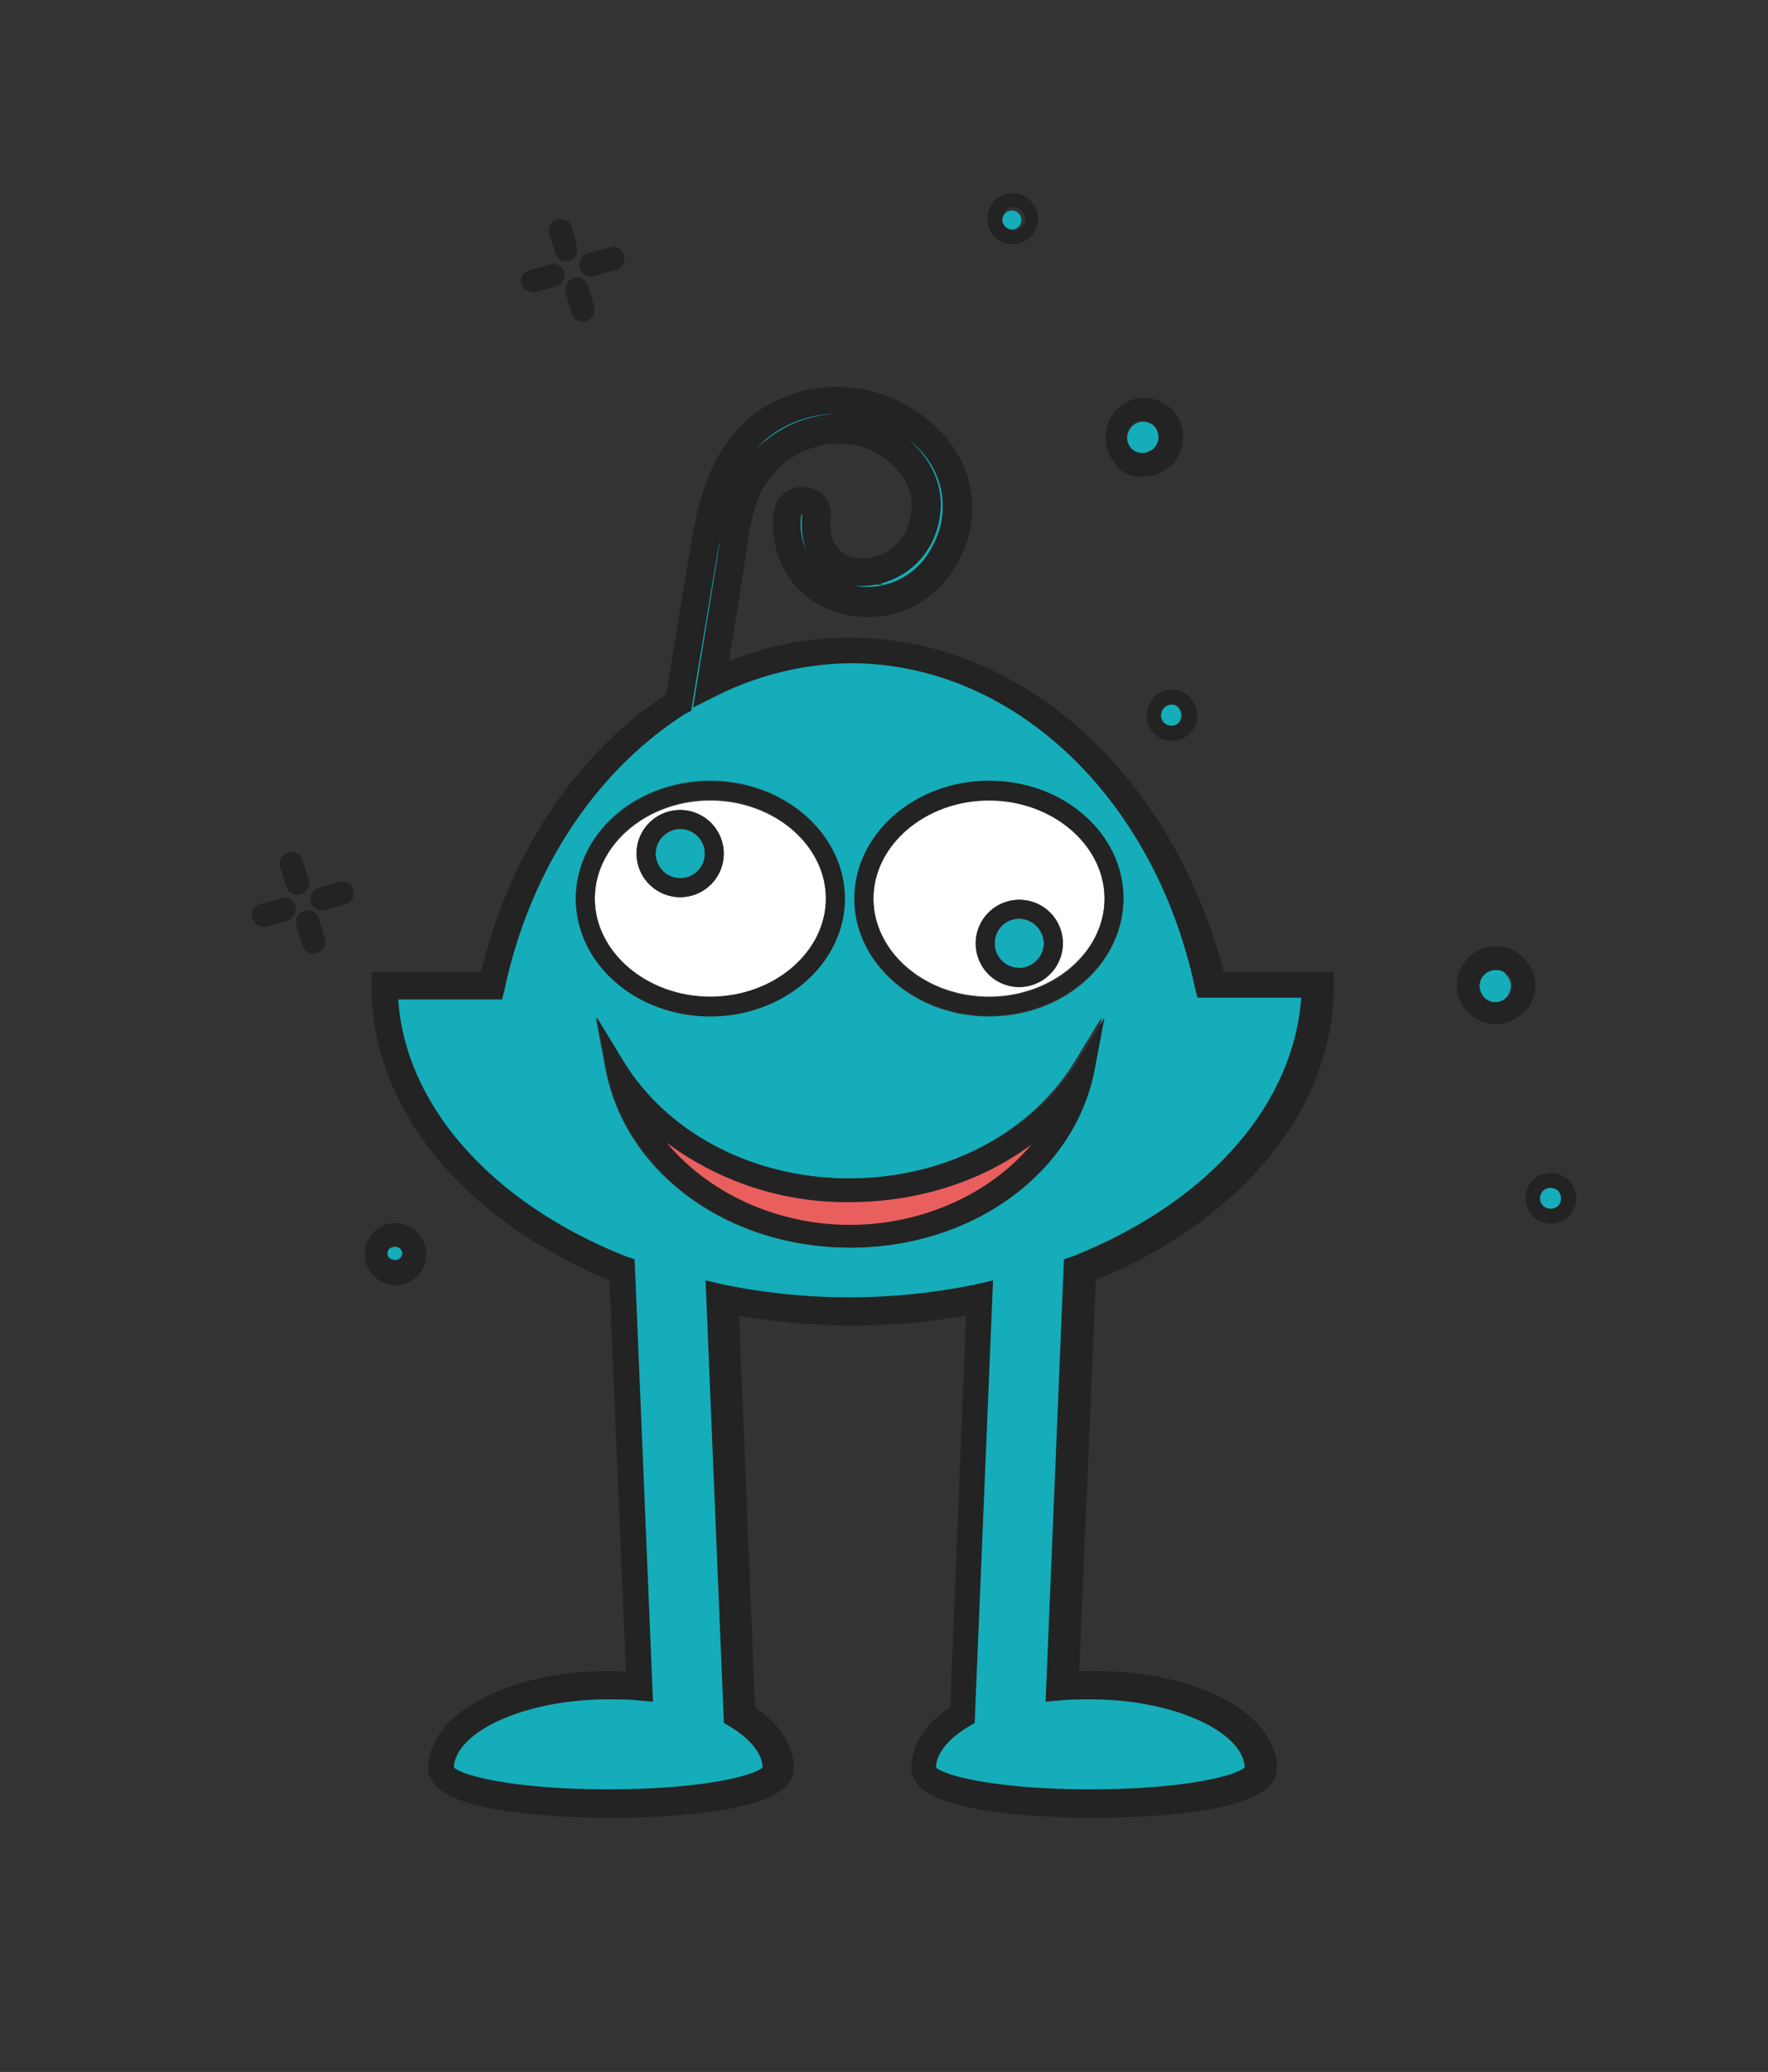 <?xml version="1.0" encoding="UTF-8"?> <svg xmlns="http://www.w3.org/2000/svg" id="Layer_1" data-name="Layer 1" viewBox="0 0 186.67 218.77"><rect x="0" y="0" width="186.67" height="218.77" fill="#333333" stroke="none"/><defs><style>.cls-1{fill:#e95f5e;}.cls-1,.cls-5{stroke:#232323;stroke-miterlimit:10;}.cls-2{fill:#fff;}.cls-3{fill:#15adb9;}.cls-4,.cls-5{fill:#232323;}</style></defs><path class="cls-1" d="M67.92,117.93c3.9,7,12.4,11.9,21.8,11.9s17.9-4.8,21.8-11.9c-5.4,5.4-13.3,8.5-21.8,8.5A31.21,31.21,0,0,1,67.92,117.93Z"></path><path class="cls-2" d="M75,105.33c6.7,0,12.2-4.7,12.2-10.4s-5.5-10.4-12.2-10.4-12.2,4.7-12.2,10.4S68.22,105.33,75,105.33Zm-3.2-19.8a4.6,4.6,0,1,1-4.6,4.6A4.59,4.59,0,0,1,71.82,85.53Z"></path><path class="cls-3" d="M107.62,97a2.6,2.6,0,1,0,2.6,2.6A2.72,2.72,0,0,0,107.62,97Z"></path><path class="cls-3" d="M126.52,104.33c-4.4-20.3-19.5-34.5-36.8-34.5a30.94,30.94,0,0,0-14.2,3.4l-1.8.9L76,59.93c.1-.6.2-1.3.3-1.9.4-3,.8-6.1,2.7-8.7,3.7-5.1,10.9-6.4,15.7-2.9,3.6,2.6,4.9,6.3,3.4,10.3a7.85,7.85,0,0,1-8.8,4.8c-2.3-.6-4.7-2.7-4.2-6.9,0-.4-.2-.5-.5-.5a.51.51,0,0,0-.6.4,7,7,0,0,0,5.1,7.9,8.16,8.16,0,0,0,9.7-4.3,9.06,9.06,0,0,0-1.1-10.3A12.44,12.44,0,0,0,85,43.93c-7.2,2.1-8.8,8.3-10.1,16.1l-2.5,15-.4.2c-9.5,6-16.6,16.7-19.3,29.3l-.2.8H41.42c.5,11.6,9.8,22.3,24.4,28.1l.6.2,1.9,45.8-1.1-.1c-1.1-.1-2.1-.1-3.1-.1-9.1,0-16.8,3.6-16.8,7.8.2,1,6,2.7,16.8,2.7s16.6-1.7,16.8-2.7c0-1.7-1.3-3.4-3.6-4.8l-.5-.3-1.9-45.8,1.3.3a66.68,66.68,0,0,0,26.7,0l1.3-.3-1.9,45.8-.5.3c-2.3,1.4-3.6,3.1-3.6,4.8.2,1,6,2.7,16.8,2.7s16.6-1.7,16.8-2.7c0-4.2-7.7-7.8-16.8-7.8-1,0-2,0-3.1.1l-1.1.1,1.9-45.8.6-.2c14.6-5.8,23.9-16.5,24.4-28.1h-11.1ZM75,82.43c7.8,0,14.2,5.6,14.2,12.4s-6.4,12.4-14.2,12.4-14.2-5.6-14.2-12.4S67.12,82.43,75,82.43Zm40.5,30.3c-2,11-12.8,19-25.8,19s-23.8-8-25.8-19l-1-5.3,2.8,4.6c4.7,7.6,13.8,12.4,23.9,12.4s19.2-4.7,23.9-12.4l2.8-4.6Zm-11.1-5.4c-7.8,0-14.2-5.6-14.2-12.4s6.4-12.4,14.2-12.4,14.2,5.6,14.2,12.4S112.32,107.33,104.42,107.33Z"></path><path class="cls-3" d="M71.82,92.73a2.6,2.6,0,1,0-2.6-2.6A2.65,2.65,0,0,0,71.82,92.73Z"></path><path class="cls-2" d="M104.42,84.43c-6.7,0-12.2,4.7-12.2,10.4s5.5,10.4,12.2,10.4,12.2-4.7,12.2-10.4S111.22,84.43,104.42,84.43Zm3.2,19.8a4.6,4.6,0,1,1,4.6-4.6A4.65,4.65,0,0,1,107.62,104.23Z"></path><path class="cls-4" d="M89.72,124.43c-10.1,0-19.2-4.7-23.9-12.4l-2.8-4.6,1,5.3c2,11,12.8,19,25.8,19s23.8-8,25.8-19l1-5.3-2.8,4.6C108.92,119.73,99.82,124.43,89.72,124.43Zm0,5.3c-9.5,0-17.9-4.8-21.8-11.9,5.4,5.4,13.3,8.5,21.8,8.5a31.21,31.21,0,0,0,21.8-8.5C107.62,124.93,99.22,129.73,89.72,129.73Z"></path><path class="cls-5" d="M89.72,67.83a32.87,32.87,0,0,0-13.4,2.8L78,60.23c.1-.6.2-1.3.3-2,.4-2.8.8-5.6,2.4-7.8,3-4.2,8.9-5.4,12.9-2.5,1.7,1.2,4.2,3.8,2.7,7.9a5.58,5.58,0,0,1-6.4,3.5c-2-.5-2.9-2.2-2.7-4.7a2.35,2.35,0,0,0-2.2-2.7,2.49,2.49,0,0,0-2.8,2.2c-.5,4.8,2,8.8,6.5,10.1a10.19,10.19,0,0,0,12.1-5.3,10.87,10.87,0,0,0-1.4-12.5,14.58,14.58,0,0,0-14.8-4.6c-9,2.6-10.4,11-11.5,17.7l-2.3,14.1c-9.6,6.2-16.7,16.9-19.6,29.5H39.72v1c0,12.7,9.6,24.4,25.1,30.7l1.8,42.2c-.7,0-1.4-.1-2.1-.1-10.5,0-18.8,4.3-18.8,9.8,0,4.2,13.2,4.7,18.8,4.7s18.8-.5,18.8-4.7c0-2.3-1.5-4.5-4.1-6.2l-1.7-42.2a70,70,0,0,0,25,0l-1.7,42.2c-2.7,1.7-4.1,3.9-4.1,6.2,0,4.2,13.2,4.7,18.8,4.7s18.8-.5,18.8-4.7c0-5.5-8.3-9.8-18.8-9.8a14.77,14.77,0,0,0-2.1.1l1.8-42.2c15.5-6.3,25.1-18,25.1-30.7v-1h-11.5C123.52,82.23,107.72,67.83,89.72,67.83Zm23.7,65.3-.6.2-1.9,45.8,1.1-.1c1.1-.1,2.1-.1,3.1-.1,9.1,0,16.8,3.6,16.8,7.8-.2,1-6,2.7-16.8,2.7s-16.6-1.7-16.8-2.7c0-1.7,1.3-3.4,3.6-4.8l.5-.3,1.9-45.8-1.3.3a66.68,66.68,0,0,1-26.7,0l-1.3-.3,1.9,45.8.5.3c2.3,1.4,3.6,3.1,3.6,4.8-.2,1-6,2.7-16.8,2.7s-16.6-1.7-16.8-2.7c0-4.2,7.7-7.8,16.8-7.8,1,0,2,0,3.1.1l1.1.1-1.9-45.8-.6-.2c-14.6-5.8-23.9-16.5-24.4-28.1h11.1l.2-.8c2.7-12.6,9.7-23.2,19.3-29.3l.4-.2,2.5-15c1.3-7.8,2.8-14,10.1-16.1a12.44,12.44,0,0,1,12.7,3.9,9.07,9.07,0,0,1,1.1,10.3,8.16,8.16,0,0,1-9.7,4.3,7,7,0,0,1-5.1-7.9c0-.4.3-.4.6-.4a.47.47,0,0,1,.5.5c-.5,4.2,1.9,6.3,4.2,6.9a7.85,7.85,0,0,0,8.8-4.8c1.5-3.9.2-7.6-3.4-10.3-4.8-3.5-12-2.1-15.7,2.9-1.9,2.6-2.3,5.7-2.7,8.7-.1.6-.2,1.3-.3,1.9l-2.3,14.2,1.8-.9a32.91,32.91,0,0,1,14.2-3.4c17.3,0,32.4,14.2,36.8,34.5l.2.8h11.1C137.32,116.73,128,127.33,113.42,133.13Z"></path><path class="cls-4" d="M75,107.33c7.8,0,14.2-5.6,14.2-12.4s-6.4-12.4-14.2-12.4-14.2,5.6-14.2,12.4S67.12,107.33,75,107.33Zm0-22.9c6.7,0,12.2,4.7,12.2,10.4s-5.5,10.4-12.2,10.4-12.2-4.7-12.2-10.4S68.22,84.43,75,84.43Z"></path><path class="cls-4" d="M71.82,94.73a4.6,4.6,0,1,0-4.6-4.6A4.65,4.65,0,0,0,71.82,94.73Zm0-7.2a2.6,2.6,0,1,1-2.6,2.6A2.65,2.65,0,0,1,71.82,87.53Z"></path><path class="cls-4" d="M104.42,82.43c-7.8,0-14.2,5.6-14.2,12.4s6.4,12.4,14.2,12.4,14.2-5.6,14.2-12.4S112.32,82.43,104.42,82.43Zm0,22.9c-6.7,0-12.2-4.7-12.2-10.4s5.5-10.4,12.2-10.4,12.2,4.7,12.2,10.4S111.22,105.33,104.42,105.33Z"></path><path class="cls-4" d="M107.62,95a4.6,4.6,0,1,0,4.6,4.6A4.59,4.59,0,0,0,107.62,95Zm0,7.2a2.6,2.6,0,1,1,2.6-2.6A2.72,2.72,0,0,1,107.62,102.23Z"></path><path class="cls-3" d="M106.92,24.23a1,1,0,1,0-.8-.3A1.14,1.14,0,0,0,106.92,24.23Z"></path><path class="cls-3" d="M41.72,131.53a1.42,1.42,0,0,0-.6.2.78.78,0,0,0,0,1.1,1.42,1.42,0,0,0,.6.2.75.75,0,1,0,0-1.5Z"></path><path class="cls-3" d="M122.82,74.73a1.13,1.13,0,0,0,1.6,1.6h0a1.22,1.22,0,0,0,0-1.6h0a1,1,0,0,0-1.6,0Z"></path><path class="cls-3" d="M163.72,125.43a1.14,1.14,0,0,0-.8.3,1.13,1.13,0,0,0,1.6,1.6h0a1.22,1.22,0,0,0,0-1.6h0A1.33,1.33,0,0,0,163.72,125.43Z"></path><path class="cls-3" d="M157.92,102.33a1.79,1.79,0,0,0-1.8,1.8,1.66,1.66,0,0,0,.5,1.2,1.85,1.85,0,0,0,1.2.5,1.66,1.66,0,0,0,1.2-.5,1.85,1.85,0,0,0,.5-1.2,1.66,1.66,0,0,0-.5-1.2A1.25,1.25,0,0,0,157.92,102.33Z"></path><path class="cls-3" d="M120.72,47.93a1.66,1.66,0,0,0,1.2-.5,1.85,1.85,0,0,0,.5-1.2,1.66,1.66,0,0,0-.5-1.2,1.85,1.85,0,0,0-1.2-.5,1.66,1.66,0,0,0-1.2.5,1.85,1.85,0,0,0-.5,1.2,1.71,1.71,0,0,0,1.7,1.7Z"></path><path class="cls-4" d="M160.82,101.13h0a4,4,0,0,0-2.9-1.2,3.85,3.85,0,0,0-2.9,1.2h0a4.1,4.1,0,0,0,0,5.8h0a4.1,4.1,0,0,0,5.8,0h.1a4.23,4.23,0,0,0,1.2-3A4.07,4.07,0,0,0,160.82,101.13Zm-1.7,4.2a1.85,1.85,0,0,1-1.2.5,1.66,1.66,0,0,1-1.2-.5,1.85,1.85,0,0,1-.5-1.2,1.69,1.69,0,0,1,1.7-1.7h.1a1.66,1.66,0,0,1,1.2.5,1.85,1.85,0,0,1,.5,1.2A2.73,2.73,0,0,1,159.12,105.33Z"></path><path class="cls-4" d="M117.72,49.13a3.85,3.85,0,0,0,3,1.2,4,4,0,0,0,2.9-1.2h.1a4.23,4.23,0,0,0,1.2-3,4,4,0,0,0-1.2-2.9h0a4,4,0,0,0-2.9-1.2,3.85,3.85,0,0,0-2.9,1.2h0a4.23,4.23,0,0,0,0,5.9Zm1.7-4.2a1.85,1.85,0,0,1,1.2-.5,1.66,1.66,0,0,1,1.2.5,1.85,1.85,0,0,1,.5,1.2,1.66,1.66,0,0,1-.5,1.2,1.85,1.85,0,0,1-1.2.5,1.66,1.66,0,0,1-1.2-.5,1.85,1.85,0,0,1-.5-1.2,1.66,1.66,0,0,1,.5-1.2Z"></path><path class="cls-4" d="M105,25a2.66,2.66,0,0,0,3.8,0h0a2.66,2.66,0,0,0,0-3.8h0a2.66,2.66,0,0,0-3.8,0h0a2.78,2.78,0,0,0,0,3.8Zm1.1-2.7a1.22,1.22,0,1,1-.3.8A1.14,1.14,0,0,1,106.12,22.33Z"></path><path class="cls-4" d="M121.82,73.63h0a2.78,2.78,0,0,0,0,3.8h0a2.69,2.69,0,0,0,3.8,0h0a2.66,2.66,0,0,0,0-3.8h0a2.6,2.6,0,0,0-3.8,0Zm3,1.9a1.14,1.14,0,0,1-.3.8,1.22,1.22,0,0,1-1.6,0h0a1.13,1.13,0,0,1,1.6-1.6h0a1.91,1.91,0,0,1,.3.8Z"></path><path class="cls-4" d="M165.62,124.63a2.69,2.69,0,0,0-3.8,0h0a2.78,2.78,0,0,0,0,3.8h0a2.69,2.69,0,0,0,3.8,0h0a2.66,2.66,0,0,0,0-3.8Zm-1.1,2.7a1.22,1.22,0,0,1-1.6,0h0a1.13,1.13,0,0,1,1.6-1.6h0a1.21,1.21,0,0,1,0,1.6Z"></path><path class="cls-4" d="M62.72,29.13l2.2-.6a1.24,1.24,0,1,0-.6-2.4l-2.2.6a1.26,1.26,0,0,0-.9,1.5A1.15,1.15,0,0,0,62.72,29.13Z"></path><path class="cls-4" d="M59.72,30.83l.6,2.1a1.24,1.24,0,1,0,2.4-.6l-.6-2.1a1.26,1.26,0,0,0-1.5-.9A1.31,1.31,0,0,0,59.72,30.83Z"></path><path class="cls-4" d="M58.62,26.73a1.18,1.18,0,0,0,2.3-.5v-.1l-.5-2a1.24,1.24,0,1,0-2.4.6Z"></path><path class="cls-4" d="M56.52,30.83l2.2-.6a1.42,1.42,0,0,0,.9-1.5,1.24,1.24,0,0,0-1.5-.8l-2.2.6A1.26,1.26,0,0,0,55,30a1.4,1.4,0,0,0,1.5.8Z"></path><path class="cls-4" d="M35.82,93.13l-2.2.6a1.24,1.24,0,0,0,.6,2.4h0l2.2-.6a1.26,1.26,0,0,0,.9-1.5h0a1.18,1.18,0,0,0-1.5-.9Z"></path><path class="cls-4" d="M33.72,97.13a1.24,1.24,0,1,0-2.4.6l.6,2.1a1.24,1.24,0,0,0,2.4-.6Z"></path><path class="cls-4" d="M30.22,93.63a1.24,1.24,0,0,0,2.4-.6L32,91a1.24,1.24,0,1,0-2.4.6h0Z"></path><path class="cls-4" d="M29.72,94.83l-2.2.6a1.26,1.26,0,0,0-.9,1.5,1.35,1.35,0,0,0,1.5.9h0l2.2-.6a1.42,1.42,0,0,0,.9-1.5A1.18,1.18,0,0,0,29.72,94.83Z"></path><path class="cls-4" d="M41.72,129.13a3.24,3.24,0,0,0-3.2,3.3,3.31,3.31,0,0,0,3.2,3.3,3.3,3.3,0,0,0,0-6.6Zm.6,3.8a1,1,0,0,1-1.2,0,.78.78,0,0,1,0-1.1,1.42,1.42,0,0,1,.6-.2.86.86,0,0,1,.8.8A1.69,1.69,0,0,1,42.32,132.93Z"></path></svg> 
